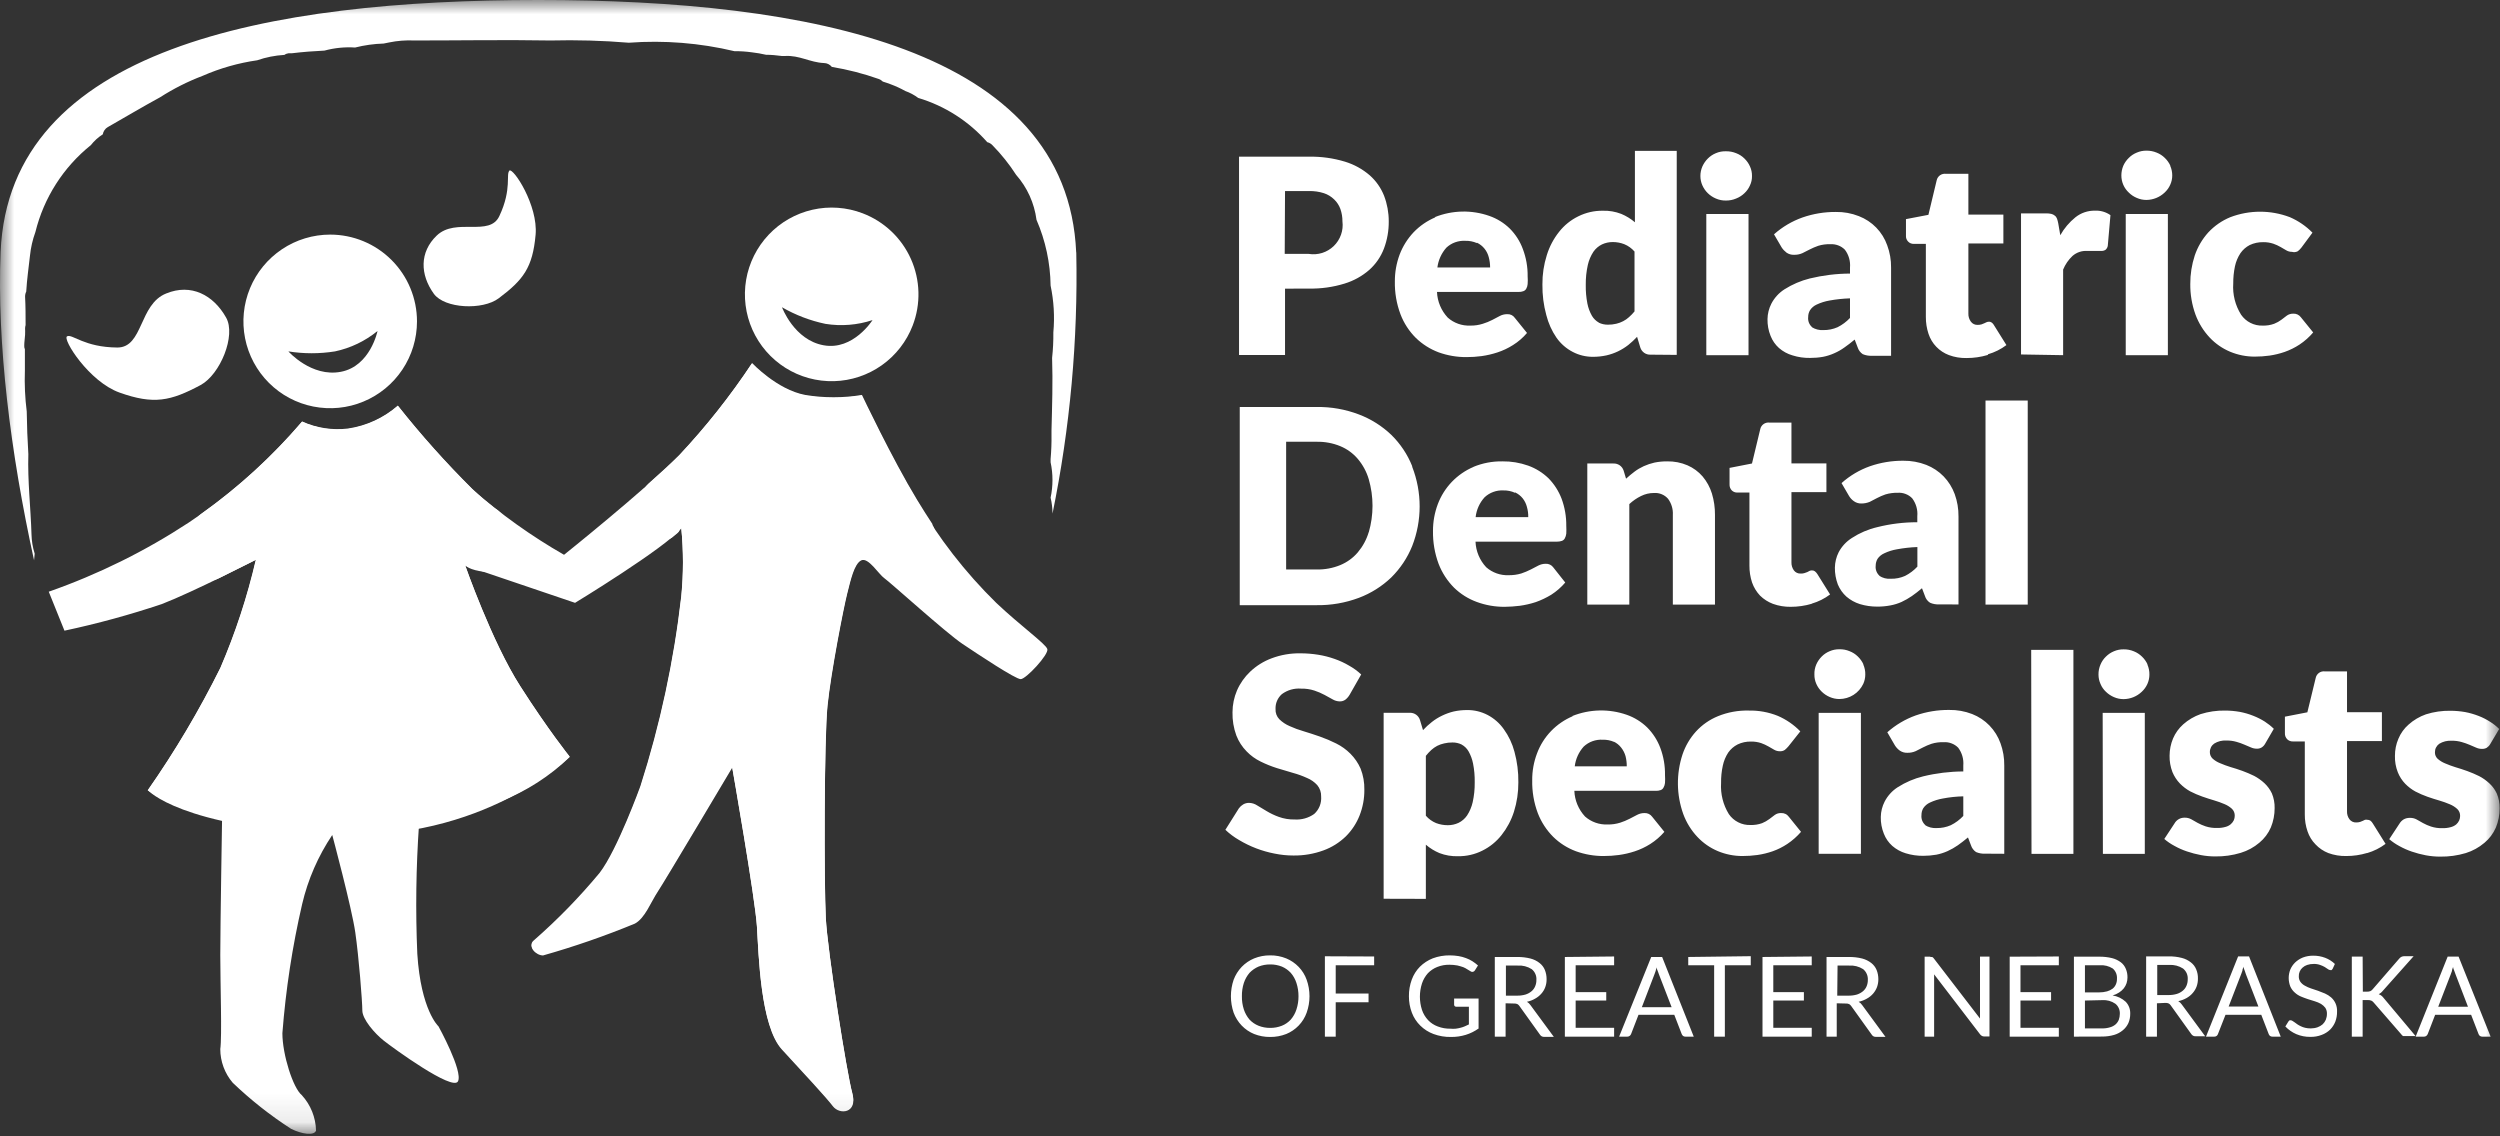 <svg width="88" height="40" viewBox="0 0 88 40" fill="none" xmlns="http://www.w3.org/2000/svg">
<rect x="0" y="0" width="88" height="40" fill="#333333" stroke="none"/>
<mask id="mask0_228_735" style="mask-type:luminance" maskUnits="userSpaceOnUse" x="0" y="0" width="88" height="40">
<path d="M88 0H0V39.905H88V0Z" fill="white"/>
</mask>
<g mask="url(#mask0_228_735)">
<path d="M37.882 8.887C37.576 1.705 28.459 0 18.953 0C9.448 0 0.327 1.68 0.022 8.865C-0.111 12.064 0.363 15.913 1.199 19.723L1.221 19.489C1.152 19.271 1.114 19.043 1.109 18.814C1.081 17.881 0.969 16.926 0.998 15.985C0.966 15.486 0.948 14.983 0.941 14.484C0.881 14.008 0.859 13.528 0.876 13.048C0.876 13.048 0.876 13.026 0.876 13.012C0.876 12.933 0.876 12.85 0.876 12.771V12.746C0.876 12.595 0.876 12.448 0.876 12.297C0.856 12.25 0.848 12.198 0.854 12.147C0.854 12.039 0.876 11.917 0.883 11.788C0.89 11.658 0.883 11.637 0.883 11.565C0.883 11.524 0.889 11.482 0.901 11.443C0.901 11.109 0.901 10.775 0.883 10.445C0.882 10.383 0.895 10.321 0.923 10.265C0.948 9.834 1.012 9.389 1.055 9.001C1.084 8.717 1.148 8.437 1.246 8.168C1.543 6.962 2.229 5.887 3.198 5.109C3.315 4.959 3.458 4.83 3.618 4.729C3.627 4.676 3.647 4.625 3.678 4.581C3.708 4.537 3.748 4.5 3.794 4.474C4.423 4.115 5.026 3.756 5.639 3.422C6.109 3.121 6.608 2.869 7.129 2.671C7.743 2.402 8.39 2.217 9.053 2.122C9.362 2.015 9.685 1.951 10.012 1.932C10.056 1.9 10.108 1.88 10.162 1.874H10.263H10.281C10.661 1.828 11.042 1.799 11.422 1.781C11.773 1.686 12.137 1.649 12.499 1.673C12.828 1.59 13.165 1.543 13.504 1.533L13.698 1.494C13.99 1.434 14.288 1.411 14.585 1.425C16.182 1.425 17.779 1.397 19.377 1.425C20.297 1.402 21.217 1.428 22.134 1.504C23.381 1.411 24.636 1.512 25.853 1.802C26.058 1.8 26.263 1.813 26.467 1.842C26.634 1.861 26.801 1.89 26.965 1.928C27.152 1.928 27.325 1.946 27.522 1.971H27.626C28.143 1.939 28.509 2.197 29.001 2.219C29.055 2.219 29.108 2.232 29.156 2.255C29.205 2.279 29.247 2.313 29.281 2.355C29.841 2.448 30.393 2.59 30.928 2.779C30.984 2.798 31.034 2.83 31.076 2.872C31.169 2.901 31.266 2.933 31.359 2.969C31.534 3.034 31.703 3.112 31.865 3.203C32.029 3.261 32.182 3.343 32.321 3.447C33.261 3.728 34.104 4.268 34.752 5.005C34.825 5.022 34.892 5.063 34.942 5.12C35.251 5.436 35.528 5.782 35.767 6.154C36.159 6.599 36.408 7.15 36.485 7.738C36.802 8.469 36.971 9.256 36.981 10.053C37.095 10.594 37.128 11.148 37.078 11.698C37.081 11.999 37.067 12.3 37.034 12.599C37.063 13.447 37.034 14.294 37.013 15.141C37.013 15.195 37.013 15.249 37.013 15.299C37.017 15.587 37.006 15.874 36.981 16.161C36.981 16.2 36.981 16.236 36.981 16.272C37.069 16.683 37.069 17.108 36.981 17.518C37.025 17.702 37.047 17.89 37.049 18.078C37.667 15.054 37.948 11.97 37.885 8.883" fill="white"/>
<path d="M10.636 14.839C9.472 16.2 8.13 17.395 6.644 18.394C5.107 19.403 3.452 20.22 1.716 20.828L2.269 22.2C3.428 21.953 4.573 21.64 5.697 21.263C6.82 20.828 9.003 19.705 9.003 19.705C8.701 21.008 8.283 22.282 7.754 23.511C7.01 25.008 6.156 26.449 5.198 27.819C5.584 28.084 6.004 28.294 6.447 28.444C6.898 28.572 7.356 28.677 7.818 28.756C7.818 28.756 7.754 32.623 7.754 33.621C7.754 34.62 7.818 36.494 7.754 36.928C7.755 37.363 7.91 37.782 8.192 38.113C8.824 38.718 9.513 39.262 10.248 39.736C10.625 39.923 11.06 39.984 11.124 39.797C11.114 39.335 10.937 38.893 10.625 38.551C10.313 38.3 9.94 37.115 9.94 36.368C10.058 34.838 10.29 33.318 10.636 31.823C10.84 30.955 11.199 30.132 11.695 29.392C11.695 29.392 12.381 31.948 12.506 32.821C12.632 33.693 12.754 35.255 12.754 35.568C12.754 35.88 13.192 36.379 13.504 36.627C13.816 36.875 15.938 38.422 16.121 38.063C16.304 37.704 15.435 36.128 15.435 36.128C15.435 36.128 14.815 35.568 14.689 33.571C14.624 32.054 14.644 30.534 14.75 29.018C15.722 28.804 16.681 28.533 17.621 28.207C18.528 27.852 19.355 27.321 20.055 26.645C20.055 26.645 19.305 25.712 18.311 24.153C17.316 22.595 16.376 19.909 16.376 19.909L20.242 21.22C20.242 21.22 23.422 19.285 23.982 18.599C24.062 19.408 24.062 20.224 23.982 21.033C23.723 23.3 23.242 25.535 22.547 27.708C22.547 27.708 21.735 29.952 21.111 30.763C20.405 31.613 19.633 32.406 18.803 33.133C18.555 33.32 18.867 33.632 19.115 33.632C20.212 33.321 21.291 32.947 22.346 32.512C22.704 32.322 22.905 31.762 23.153 31.388C23.401 31.015 25.774 27.022 25.774 27.022C25.774 27.022 26.585 31.636 26.646 32.634C26.707 33.632 26.771 36.128 27.522 36.943C28.272 37.758 29.08 38.627 29.317 38.939C29.553 39.251 30.192 39.191 30.002 38.505C29.812 37.819 29.13 33.514 29.069 32.325C29.008 31.137 29.008 26.028 29.13 24.843C29.252 23.658 29.694 21.41 29.819 20.911C29.945 20.412 30.067 19.852 30.314 19.726C30.562 19.601 30.939 20.225 31.126 20.351C31.312 20.477 33.308 22.283 33.872 22.66C34.435 23.037 35.742 23.906 35.929 23.906C36.115 23.906 36.927 23.033 36.866 22.846C36.805 22.66 35.929 22.035 35.071 21.224C33.975 20.15 33.031 18.933 32.264 17.604C31.391 16.168 30.329 13.924 30.329 13.924C29.668 14.033 28.994 14.033 28.333 13.924C27.339 13.737 26.463 12.804 26.463 12.804C25.702 13.95 24.847 15.031 23.907 16.035C22.658 17.285 19.854 19.529 19.854 19.529C18.702 18.87 17.62 18.096 16.624 17.22C15.694 16.296 14.82 15.318 14.007 14.29C13.513 14.721 12.907 15.002 12.259 15.098C11.707 15.166 11.146 15.08 10.64 14.85" fill="white"/>
<path d="M17.46 17.924C17.165 17.703 16.884 17.463 16.62 17.206C15.69 16.282 14.816 15.304 14.003 14.276C13.51 14.707 12.903 14.987 12.255 15.084C11.703 15.151 11.143 15.066 10.636 14.836C9.59 16.06 8.398 17.152 7.086 18.085C6.486 18.513 6.673 20.857 7.689 20.362C8.407 20.003 9.014 19.701 9.014 19.701C8.711 21.005 8.293 22.278 7.764 23.507C7.021 25.005 6.166 26.445 5.208 27.816C5.208 27.816 6.336 29.108 11.695 29.378C17.054 29.647 20.052 26.631 20.052 26.631C20.052 26.631 19.301 25.697 18.304 24.139C17.306 22.581 16.372 19.895 16.372 19.895C16.372 19.895 16.498 20.071 17.09 20.132C17.683 20.193 18.325 18.541 17.478 17.927" fill="white"/>
<path d="M32.838 18.473C32.648 18.186 32.461 17.888 32.275 17.583C31.402 16.146 30.34 13.902 30.34 13.902C29.679 14.011 29.005 14.011 28.344 13.902C27.35 13.716 26.474 12.779 26.474 12.779C25.714 13.925 24.859 15.006 23.918 16.01C23.62 16.308 23.236 16.66 22.823 17.026C22.241 17.536 23.064 19.356 23.66 18.918C24.018 18.642 23.843 18.739 23.979 18.559C24.059 19.369 24.059 20.184 23.979 20.994C23.719 23.26 23.238 25.496 22.543 27.668C22.543 27.668 21.732 29.912 21.107 30.724C20.402 31.574 19.63 32.366 18.799 33.094C18.552 33.281 18.864 33.593 19.111 33.593C20.209 33.282 21.288 32.907 22.342 32.469C22.701 32.282 22.902 31.722 23.15 31.349C23.397 30.975 25.77 26.983 25.77 26.983C25.77 26.983 26.581 31.596 26.643 32.595C26.704 33.593 26.768 36.088 27.518 36.903C28.269 37.718 29.076 38.587 29.313 38.9C29.55 39.212 30.189 39.151 29.999 38.465C29.808 37.779 29.126 33.474 29.066 32.286C29.005 31.097 29.005 25.988 29.126 24.803C29.249 23.618 29.69 21.371 29.816 20.872C29.941 20.372 30.063 19.812 30.311 19.687C30.559 19.561 31.029 20.24 31.122 20.311C31.578 20.696 33.43 19.385 32.809 18.455" fill="white"/>
<path d="M17.938 6.003C17.794 6.115 18.031 6.642 17.579 7.601C17.238 8.351 16.049 7.648 15.375 8.29C14.761 8.876 14.786 9.669 15.271 10.341C15.651 10.865 16.994 10.926 17.557 10.498C18.422 9.849 18.749 9.421 18.853 8.265C18.946 7.235 18.067 5.888 17.923 6.003" fill="white"/>
<path d="M2.362 11.838C2.542 11.745 2.962 12.226 4.132 12.233C5.044 12.233 4.889 10.71 5.851 10.33C6.724 9.971 7.51 10.38 7.958 11.177C8.317 11.806 7.75 13.184 7.061 13.554C6.002 14.121 5.41 14.247 4.211 13.82C3.134 13.439 2.183 11.928 2.362 11.838Z" fill="white"/>
<path d="M12 13.087C10.963 13.288 10.151 12.369 10.151 12.369C10.695 12.456 11.248 12.456 11.792 12.369C12.341 12.253 12.854 12.006 13.289 11.651C13.289 11.651 13.037 12.89 12 13.087ZM11.623 8.258C11.019 8.258 10.428 8.437 9.926 8.773C9.424 9.109 9.032 9.586 8.801 10.144C8.57 10.703 8.509 11.317 8.627 11.91C8.745 12.502 9.036 13.047 9.463 13.474C9.89 13.902 10.435 14.193 11.027 14.31C11.62 14.428 12.234 14.368 12.792 14.136C13.35 13.905 13.827 13.514 14.163 13.011C14.499 12.509 14.678 11.918 14.678 11.314C14.678 10.503 14.356 9.726 13.783 9.153C13.21 8.58 12.433 8.258 11.623 8.258Z" fill="white"/>
<path d="M28.994 12.154C27.953 11.971 27.526 10.815 27.526 10.815C28.001 11.09 28.517 11.287 29.055 11.4C29.61 11.489 30.179 11.444 30.713 11.267C30.713 11.267 30.035 12.344 28.994 12.154ZM30.365 7.508C29.801 7.292 29.185 7.249 28.596 7.383C28.008 7.518 27.472 7.823 27.057 8.262C26.642 8.701 26.366 9.253 26.264 9.848C26.163 10.444 26.24 11.056 26.486 11.608C26.732 12.159 27.136 12.626 27.647 12.948C28.158 13.27 28.753 13.433 29.357 13.417C29.961 13.401 30.546 13.206 31.039 12.857C31.532 12.508 31.911 12.021 32.127 11.457C32.271 11.082 32.34 10.682 32.329 10.281C32.318 9.879 32.229 9.484 32.065 9.117C31.901 8.75 31.667 8.419 31.375 8.143C31.084 7.867 30.74 7.651 30.365 7.508Z" fill="white"/>
<path d="M87.971 25.661C87.875 25.564 87.768 25.479 87.652 25.407C87.525 25.325 87.39 25.256 87.25 25.202C87.096 25.142 86.938 25.096 86.776 25.065C86.605 25.035 86.432 25.02 86.259 25.019C85.966 25.014 85.673 25.056 85.394 25.144C85.169 25.223 84.961 25.345 84.784 25.503C84.626 25.64 84.504 25.811 84.424 26.003C84.342 26.193 84.301 26.398 84.302 26.606C84.296 26.803 84.331 27 84.403 27.184C84.463 27.335 84.552 27.473 84.665 27.59C84.771 27.698 84.891 27.79 85.024 27.862C85.161 27.933 85.302 27.994 85.448 28.046C85.591 28.096 85.735 28.142 85.875 28.182C85.997 28.218 86.117 28.261 86.234 28.311C86.33 28.35 86.419 28.406 86.496 28.477C86.529 28.508 86.555 28.546 86.572 28.588C86.589 28.63 86.597 28.675 86.596 28.721C86.596 28.775 86.585 28.829 86.564 28.878C86.539 28.932 86.504 28.98 86.46 29.019C86.403 29.065 86.337 29.098 86.266 29.116C86.171 29.142 86.073 29.154 85.975 29.151C85.838 29.156 85.7 29.136 85.57 29.094C85.473 29.062 85.379 29.021 85.29 28.972L85.067 28.846C84.996 28.807 84.915 28.787 84.834 28.789C84.755 28.786 84.677 28.804 84.608 28.843C84.547 28.881 84.497 28.932 84.46 28.994L84.101 29.539C84.212 29.633 84.332 29.715 84.46 29.783C84.6 29.861 84.747 29.926 84.898 29.977C85.059 30.032 85.223 30.075 85.39 30.107C85.558 30.138 85.729 30.154 85.9 30.153C86.204 30.157 86.506 30.115 86.797 30.028C87.037 29.953 87.259 29.831 87.451 29.668C87.625 29.524 87.763 29.341 87.853 29.134C87.943 28.918 87.988 28.685 87.986 28.451C87.99 28.274 87.957 28.098 87.888 27.934C87.826 27.799 87.737 27.677 87.626 27.575C87.519 27.474 87.398 27.388 87.267 27.32C87.131 27.253 86.99 27.193 86.847 27.141C86.704 27.09 86.564 27.044 86.427 27.004C86.306 26.966 86.186 26.922 86.068 26.871C85.973 26.833 85.884 26.778 85.806 26.71C85.775 26.681 85.75 26.645 85.733 26.605C85.716 26.566 85.708 26.523 85.71 26.48C85.709 26.422 85.722 26.364 85.748 26.313C85.775 26.261 85.813 26.216 85.86 26.182C85.991 26.102 86.142 26.065 86.295 26.074C86.416 26.071 86.537 26.087 86.654 26.121C86.748 26.147 86.84 26.18 86.93 26.218L87.156 26.315C87.223 26.346 87.295 26.362 87.368 26.361C87.426 26.363 87.482 26.349 87.533 26.322C87.583 26.289 87.625 26.245 87.655 26.193L87.971 25.661ZM83.326 30.028C83.559 29.959 83.778 29.85 83.972 29.704L83.523 28.986C83.502 28.949 83.474 28.916 83.441 28.889C83.409 28.867 83.372 28.856 83.333 28.857C83.305 28.85 83.275 28.85 83.247 28.857L83.172 28.893C83.141 28.909 83.108 28.922 83.075 28.932C83.03 28.945 82.984 28.951 82.938 28.95C82.892 28.953 82.846 28.944 82.804 28.923C82.762 28.903 82.725 28.873 82.698 28.835C82.639 28.753 82.61 28.653 82.615 28.552V26.085H83.843V25.069H82.615V23.633H81.836C81.763 23.623 81.689 23.642 81.63 23.684C81.57 23.727 81.528 23.791 81.513 23.863L81.219 25.073L80.429 25.227V25.809C80.427 25.848 80.433 25.888 80.447 25.925C80.462 25.962 80.484 25.996 80.512 26.024C80.565 26.074 80.636 26.102 80.709 26.099H81.129V28.667C81.127 28.871 81.159 29.073 81.226 29.266C81.284 29.438 81.379 29.594 81.506 29.722C81.632 29.857 81.787 29.961 81.958 30.028C82.159 30.101 82.373 30.137 82.587 30.132C82.837 30.133 83.086 30.096 83.326 30.024V30.028ZM80.038 25.654C79.941 25.558 79.834 25.473 79.719 25.399C79.59 25.318 79.454 25.249 79.313 25.195C79.161 25.134 79.003 25.089 78.843 25.058C78.671 25.028 78.497 25.012 78.322 25.012C78.03 25.007 77.739 25.049 77.46 25.137C77.236 25.216 77.028 25.338 76.85 25.496C76.695 25.634 76.572 25.804 76.491 25.995C76.411 26.186 76.37 26.391 76.369 26.599C76.365 26.796 76.399 26.992 76.47 27.177C76.532 27.327 76.622 27.465 76.735 27.582C76.841 27.69 76.962 27.782 77.094 27.855C77.231 27.926 77.373 27.987 77.518 28.038C77.662 28.089 77.805 28.135 77.942 28.175C78.064 28.211 78.183 28.254 78.301 28.304C78.397 28.343 78.486 28.399 78.563 28.469C78.596 28.5 78.622 28.538 78.639 28.581C78.656 28.623 78.664 28.668 78.663 28.713C78.663 28.768 78.652 28.821 78.631 28.871C78.605 28.925 78.568 28.973 78.523 29.012C78.468 29.058 78.403 29.092 78.333 29.108C78.238 29.135 78.14 29.147 78.042 29.144C77.904 29.149 77.767 29.129 77.636 29.087C77.54 29.055 77.446 29.014 77.356 28.965L77.134 28.839C77.063 28.8 76.982 28.78 76.901 28.782C76.828 28.78 76.756 28.798 76.692 28.834C76.629 28.87 76.577 28.923 76.542 28.986L76.183 29.532C76.293 29.626 76.413 29.708 76.542 29.776C76.681 29.854 76.828 29.919 76.98 29.97C77.14 30.024 77.305 30.068 77.471 30.099C77.638 30.131 77.808 30.147 77.978 30.146C78.281 30.151 78.584 30.108 78.875 30.02C79.116 29.947 79.34 29.825 79.532 29.661C79.706 29.517 79.844 29.334 79.934 29.126C80.023 28.91 80.068 28.678 80.067 28.444C80.071 28.267 80.038 28.091 79.97 27.927C79.906 27.792 79.817 27.67 79.708 27.568C79.6 27.468 79.479 27.382 79.349 27.313C79.212 27.246 79.072 27.186 78.929 27.134C78.785 27.083 78.645 27.037 78.505 26.997C78.383 26.959 78.264 26.915 78.146 26.864C78.05 26.827 77.961 26.772 77.884 26.703C77.853 26.674 77.828 26.638 77.811 26.598C77.794 26.559 77.786 26.516 77.787 26.473C77.786 26.415 77.8 26.357 77.826 26.305C77.852 26.253 77.891 26.209 77.938 26.175C78.067 26.094 78.218 26.057 78.369 26.067C78.49 26.064 78.611 26.08 78.728 26.114C78.821 26.14 78.912 26.172 79.001 26.211L79.23 26.308C79.295 26.338 79.367 26.354 79.439 26.354C79.496 26.356 79.553 26.343 79.603 26.315C79.656 26.283 79.699 26.239 79.729 26.186L80.038 25.654ZM75.594 23.389C75.547 23.285 75.48 23.191 75.397 23.112C75.314 23.031 75.217 22.967 75.109 22.925C74.996 22.878 74.874 22.855 74.75 22.857C74.633 22.855 74.517 22.879 74.409 22.925C74.305 22.968 74.209 23.032 74.129 23.112C74.047 23.19 73.983 23.284 73.939 23.389C73.889 23.502 73.864 23.624 73.867 23.748C73.867 23.862 73.892 23.974 73.939 24.078C73.982 24.182 74.047 24.275 74.129 24.351C74.21 24.43 74.305 24.493 74.409 24.538C74.517 24.585 74.633 24.61 74.75 24.609C74.989 24.607 75.217 24.515 75.389 24.351C75.473 24.274 75.54 24.182 75.587 24.078C75.634 23.974 75.659 23.862 75.659 23.748C75.662 23.624 75.637 23.502 75.587 23.389H75.594ZM74.022 30.056H75.497V25.094H74.014L74.022 30.056ZM71.509 30.056H72.984V22.875H71.498L71.509 30.056ZM67.776 29.047C67.725 29.003 67.686 28.948 67.661 28.885C67.637 28.823 67.628 28.755 67.636 28.688C67.635 28.604 67.657 28.52 67.7 28.448C67.758 28.361 67.839 28.293 67.934 28.25C68.079 28.182 68.232 28.134 68.389 28.107C68.626 28.062 68.867 28.037 69.108 28.031V28.721C68.982 28.855 68.834 28.965 68.669 29.047C68.511 29.116 68.34 29.151 68.167 29.148C68.024 29.157 67.882 29.121 67.761 29.044L67.776 29.047ZM70.55 30.053V26.947C70.554 26.68 70.509 26.415 70.418 26.164C70.335 25.931 70.203 25.718 70.031 25.54C69.859 25.362 69.65 25.224 69.42 25.134C69.161 25.034 68.886 24.985 68.609 24.99C68.208 24.987 67.81 25.052 67.431 25.184C67.064 25.316 66.725 25.517 66.433 25.776L66.702 26.24C66.747 26.311 66.806 26.374 66.875 26.423C66.951 26.474 67.041 26.501 67.133 26.498C67.236 26.501 67.337 26.482 67.431 26.441L67.686 26.311C67.783 26.261 67.884 26.217 67.987 26.182C68.127 26.139 68.272 26.12 68.418 26.125C68.512 26.119 68.606 26.133 68.694 26.167C68.782 26.2 68.862 26.252 68.928 26.319C69.063 26.499 69.127 26.722 69.108 26.947V27.155C68.631 27.157 68.156 27.215 67.693 27.328C67.378 27.405 67.077 27.534 66.803 27.708C66.607 27.833 66.447 28.008 66.34 28.214C66.254 28.382 66.207 28.568 66.204 28.756C66.199 28.958 66.236 29.158 66.311 29.345C66.375 29.511 66.477 29.658 66.609 29.776C66.746 29.895 66.906 29.983 67.079 30.035C67.279 30.097 67.488 30.127 67.697 30.125C67.852 30.125 68.007 30.112 68.16 30.085C68.296 30.058 68.428 30.016 68.555 29.959C68.68 29.902 68.801 29.834 68.914 29.755C69.028 29.676 69.147 29.582 69.273 29.478L69.377 29.751C69.408 29.849 69.471 29.934 69.556 29.992C69.657 30.035 69.766 30.055 69.876 30.049L70.55 30.053ZM65.593 23.385C65.545 23.282 65.478 23.188 65.396 23.109C65.313 23.027 65.214 22.963 65.105 22.922C64.992 22.874 64.869 22.851 64.746 22.854C64.629 22.852 64.513 22.876 64.405 22.922C64.3 22.965 64.205 23.028 64.125 23.109C64.045 23.189 63.981 23.282 63.935 23.385C63.886 23.498 63.862 23.621 63.867 23.744C63.865 23.858 63.889 23.971 63.935 24.074C63.98 24.177 64.045 24.269 64.125 24.347C64.206 24.426 64.301 24.49 64.405 24.534C64.513 24.581 64.629 24.606 64.746 24.606C64.922 24.605 65.094 24.555 65.243 24.461C65.391 24.367 65.51 24.233 65.586 24.074C65.633 23.971 65.658 23.858 65.658 23.744C65.661 23.621 65.636 23.498 65.586 23.385H65.593ZM64.017 30.053H65.504V25.094H64.017V30.053ZM63.371 25.744C63.145 25.512 62.876 25.326 62.578 25.198C62.252 25.067 61.903 25.004 61.551 25.012C61.183 25.003 60.816 25.07 60.474 25.209C60.179 25.329 59.914 25.513 59.699 25.748C59.487 25.982 59.326 26.256 59.225 26.555C59 27.238 59.009 27.976 59.25 28.652C59.36 28.953 59.53 29.228 59.749 29.46C59.951 29.675 60.196 29.845 60.467 29.959C60.742 30.074 61.038 30.133 61.336 30.132C61.511 30.132 61.686 30.12 61.86 30.096C62.042 30.07 62.221 30.026 62.395 29.966C62.577 29.902 62.751 29.815 62.912 29.708C63.092 29.588 63.255 29.444 63.396 29.281L62.966 28.749C62.935 28.707 62.895 28.672 62.848 28.65C62.801 28.627 62.748 28.617 62.696 28.62C62.617 28.616 62.539 28.639 62.474 28.685L62.28 28.832C62.202 28.89 62.116 28.939 62.025 28.976C61.894 29.023 61.755 29.045 61.616 29.04C61.467 29.045 61.319 29.013 61.186 28.945C61.053 28.878 60.939 28.779 60.855 28.656C60.653 28.328 60.558 27.945 60.582 27.561C60.579 27.356 60.599 27.151 60.643 26.951C60.677 26.787 60.742 26.631 60.833 26.491C60.918 26.37 61.032 26.271 61.164 26.204C61.31 26.134 61.471 26.1 61.634 26.103C61.756 26.101 61.877 26.119 61.993 26.157C62.082 26.189 62.169 26.229 62.251 26.276L62.449 26.39C62.51 26.426 62.579 26.445 62.65 26.444C62.712 26.448 62.774 26.432 62.826 26.397C62.872 26.358 62.916 26.315 62.955 26.268L63.371 25.744ZM56.799 26.103C56.905 26.152 56.997 26.226 57.068 26.319C57.137 26.407 57.188 26.508 57.219 26.616C57.249 26.734 57.263 26.855 57.262 26.976H55.431C55.462 26.716 55.572 26.473 55.747 26.279C55.836 26.196 55.941 26.131 56.056 26.09C56.171 26.049 56.293 26.031 56.414 26.038C56.554 26.034 56.693 26.061 56.82 26.117L56.799 26.103ZM55.363 25.209C55.075 25.33 54.814 25.509 54.597 25.734C54.38 25.959 54.212 26.227 54.103 26.52C53.989 26.821 53.931 27.141 53.934 27.464C53.926 27.86 53.992 28.253 54.131 28.624C54.252 28.936 54.436 29.22 54.673 29.457C54.9 29.68 55.172 29.852 55.47 29.963C55.785 30.076 56.116 30.134 56.45 30.132C56.629 30.132 56.808 30.12 56.985 30.096C57.175 30.07 57.363 30.026 57.545 29.966C57.737 29.903 57.92 29.816 58.091 29.708C58.276 29.59 58.443 29.446 58.586 29.281L58.156 28.749C58.125 28.707 58.085 28.672 58.038 28.65C57.99 28.627 57.938 28.617 57.886 28.62C57.798 28.619 57.71 28.64 57.631 28.681L57.362 28.821C57.256 28.876 57.145 28.921 57.032 28.958C56.888 29.003 56.738 29.025 56.587 29.022C56.296 29.034 56.012 28.934 55.794 28.742C55.564 28.495 55.43 28.174 55.417 27.837H58.288C58.344 27.839 58.4 27.831 58.453 27.812C58.497 27.797 58.533 27.766 58.554 27.726C58.584 27.676 58.602 27.619 58.608 27.561C58.614 27.47 58.614 27.379 58.608 27.288C58.614 26.96 58.558 26.633 58.443 26.326C58.342 26.057 58.185 25.812 57.983 25.608C57.779 25.409 57.534 25.257 57.265 25.162C56.64 24.943 55.956 24.958 55.341 25.206L55.363 25.209ZM51.447 26.207C51.549 26.262 51.633 26.344 51.691 26.444C51.768 26.579 51.822 26.726 51.852 26.879C51.895 27.096 51.914 27.318 51.91 27.539C51.913 27.775 51.889 28.01 51.838 28.239C51.8 28.406 51.733 28.564 51.64 28.706C51.564 28.817 51.46 28.906 51.339 28.965C51.221 29.02 51.092 29.048 50.962 29.047C50.821 29.048 50.681 29.022 50.549 28.972C50.411 28.915 50.288 28.826 50.19 28.713V26.606C50.248 26.533 50.312 26.464 50.38 26.401C50.443 26.344 50.513 26.294 50.589 26.254C50.666 26.215 50.748 26.187 50.833 26.168C50.929 26.145 51.028 26.134 51.127 26.135C51.239 26.134 51.349 26.158 51.45 26.207H51.447ZM50.19 31.64V29.733C50.332 29.856 50.494 29.955 50.667 30.028C50.876 30.108 51.098 30.146 51.321 30.139C51.62 30.143 51.915 30.076 52.182 29.941C52.444 29.811 52.673 29.625 52.854 29.395C53.048 29.15 53.196 28.872 53.291 28.573C53.396 28.239 53.448 27.89 53.446 27.539C53.451 27.176 53.405 26.813 53.309 26.462C53.234 26.176 53.106 25.905 52.932 25.665C52.785 25.456 52.589 25.285 52.362 25.166C52.14 25.051 51.894 24.991 51.644 24.994C51.485 24.993 51.326 25.01 51.17 25.044C51.029 25.078 50.892 25.128 50.761 25.191C50.633 25.252 50.513 25.326 50.402 25.414C50.29 25.501 50.186 25.597 50.09 25.701L49.982 25.342C49.958 25.266 49.91 25.201 49.845 25.155C49.78 25.11 49.702 25.087 49.623 25.09H48.704V31.636L50.19 31.64ZM47.914 23.741C47.786 23.621 47.644 23.517 47.491 23.432C47.329 23.336 47.158 23.257 46.981 23.195C46.793 23.128 46.6 23.079 46.403 23.047C46.196 23.014 45.988 22.997 45.778 22.997C45.431 22.991 45.084 23.05 44.759 23.173C44.48 23.277 44.225 23.436 44.009 23.64C43.81 23.828 43.651 24.053 43.542 24.304C43.439 24.546 43.385 24.806 43.384 25.069C43.377 25.349 43.423 25.628 43.52 25.891C43.601 26.099 43.723 26.288 43.88 26.448C44.022 26.596 44.19 26.717 44.375 26.807C44.559 26.898 44.75 26.975 44.946 27.037C45.139 27.098 45.33 27.155 45.513 27.206C45.682 27.252 45.848 27.312 46.008 27.385C46.145 27.441 46.267 27.527 46.367 27.636C46.46 27.748 46.509 27.89 46.504 28.035C46.513 28.15 46.496 28.265 46.454 28.372C46.411 28.479 46.345 28.575 46.259 28.652C46.059 28.793 45.818 28.861 45.574 28.846C45.382 28.85 45.191 28.819 45.01 28.753C44.863 28.7 44.721 28.632 44.587 28.552C44.461 28.48 44.353 28.412 44.253 28.351C44.168 28.294 44.068 28.263 43.966 28.261C43.894 28.26 43.823 28.279 43.761 28.315C43.702 28.35 43.651 28.396 43.61 28.451L43.133 29.209C43.279 29.347 43.44 29.468 43.614 29.568C43.999 29.799 44.422 29.961 44.863 30.046C45.081 30.091 45.304 30.114 45.527 30.114C45.888 30.119 46.247 30.058 46.586 29.934C46.88 29.827 47.147 29.659 47.372 29.442C47.583 29.233 47.748 28.982 47.857 28.706C47.97 28.418 48.028 28.111 48.025 27.801C48.031 27.546 47.986 27.292 47.893 27.055C47.807 26.859 47.685 26.681 47.534 26.53C47.388 26.384 47.22 26.263 47.035 26.171C46.849 26.078 46.657 25.996 46.46 25.927C46.267 25.859 46.076 25.798 45.89 25.741C45.719 25.692 45.552 25.631 45.391 25.557C45.257 25.5 45.136 25.418 45.032 25.317C44.986 25.269 44.951 25.213 44.928 25.151C44.905 25.089 44.895 25.023 44.899 24.958C44.895 24.859 44.912 24.761 44.951 24.67C44.989 24.58 45.048 24.499 45.121 24.434C45.317 24.289 45.558 24.22 45.8 24.24C45.958 24.236 46.116 24.259 46.267 24.308C46.391 24.349 46.511 24.4 46.626 24.462L46.913 24.62C46.985 24.662 47.066 24.686 47.15 24.689C47.222 24.693 47.294 24.673 47.354 24.631C47.415 24.584 47.466 24.525 47.505 24.459L47.914 23.741Z" fill="white"/>
<path d="M69.89 21.281H71.376V14.1H69.89V21.281ZM66.164 20.272C66.113 20.228 66.074 20.172 66.05 20.11C66.025 20.047 66.016 19.98 66.024 19.913C66.024 19.828 66.046 19.745 66.089 19.672C66.146 19.587 66.228 19.52 66.322 19.478C66.465 19.409 66.618 19.361 66.774 19.335C67.011 19.291 67.251 19.265 67.492 19.256V19.945C67.368 20.079 67.221 20.189 67.058 20.272C66.9 20.342 66.728 20.377 66.555 20.372C66.412 20.384 66.27 20.347 66.15 20.268L66.164 20.272ZM68.939 21.277V18.179C68.942 17.911 68.897 17.644 68.806 17.392C68.721 17.161 68.589 16.949 68.418 16.771C68.246 16.594 68.038 16.456 67.808 16.365C67.55 16.265 67.274 16.215 66.997 16.218C66.596 16.215 66.198 16.281 65.82 16.412C65.452 16.543 65.113 16.744 64.822 17.005L65.087 17.46C65.131 17.533 65.19 17.596 65.26 17.644C65.335 17.697 65.425 17.725 65.518 17.723C65.62 17.724 65.721 17.704 65.816 17.665L66.071 17.532C66.167 17.482 66.266 17.439 66.369 17.403C66.508 17.362 66.654 17.343 66.799 17.346C66.893 17.339 66.988 17.353 67.076 17.387C67.164 17.42 67.243 17.472 67.309 17.54C67.445 17.721 67.51 17.946 67.489 18.171V18.383C67.013 18.382 66.539 18.44 66.078 18.556C65.761 18.63 65.46 18.759 65.188 18.936C64.991 19.06 64.83 19.233 64.721 19.439C64.636 19.607 64.591 19.793 64.588 19.981C64.585 20.183 64.621 20.384 64.692 20.574C64.76 20.737 64.863 20.883 64.994 21.001C65.131 21.119 65.291 21.208 65.464 21.263C65.664 21.324 65.872 21.354 66.082 21.353C66.237 21.354 66.392 21.339 66.545 21.31C66.68 21.285 66.811 21.244 66.936 21.188C67.061 21.13 67.181 21.061 67.295 20.983C67.41 20.904 67.528 20.811 67.654 20.706L67.758 20.979C67.787 21.077 67.851 21.161 67.937 21.216C68.038 21.261 68.147 21.28 68.257 21.274L68.939 21.277ZM63.773 21.248C64.006 21.18 64.225 21.071 64.419 20.925L63.971 20.207C63.948 20.17 63.919 20.138 63.885 20.11C63.854 20.087 63.816 20.076 63.777 20.078C63.748 20.078 63.72 20.084 63.694 20.096L63.619 20.136C63.588 20.15 63.555 20.162 63.522 20.171C63.478 20.186 63.432 20.192 63.386 20.189C63.34 20.192 63.293 20.184 63.251 20.164C63.209 20.145 63.173 20.115 63.145 20.078C63.085 19.994 63.055 19.893 63.059 19.791V17.324H64.29V16.312H63.059V14.875H62.287C62.214 14.866 62.139 14.884 62.079 14.926C62.018 14.969 61.976 15.033 61.961 15.105L61.67 16.315L60.88 16.47V17.048C60.878 17.088 60.883 17.128 60.898 17.166C60.912 17.204 60.934 17.238 60.963 17.267C61.015 17.315 61.085 17.341 61.157 17.338H61.58V19.906C61.578 20.109 61.609 20.312 61.673 20.505C61.733 20.676 61.829 20.833 61.953 20.965C62.083 21.093 62.238 21.192 62.409 21.256C62.609 21.328 62.821 21.363 63.034 21.36C63.285 21.36 63.536 21.324 63.777 21.252L63.773 21.248ZM57.352 21.281V17.744C57.474 17.63 57.613 17.534 57.764 17.46C57.907 17.389 58.064 17.352 58.224 17.353C58.316 17.347 58.408 17.362 58.494 17.398C58.579 17.433 58.655 17.488 58.716 17.558C58.836 17.721 58.896 17.922 58.884 18.125V21.281H60.367V18.125C60.369 17.869 60.333 17.615 60.259 17.371C60.191 17.151 60.08 16.948 59.932 16.771C59.787 16.603 59.605 16.469 59.401 16.38C59.175 16.283 58.93 16.235 58.683 16.24C58.534 16.239 58.385 16.253 58.238 16.283C58.109 16.312 57.983 16.354 57.861 16.409C57.746 16.461 57.636 16.526 57.535 16.602C57.43 16.678 57.334 16.764 57.237 16.85L57.151 16.563C57.126 16.488 57.078 16.423 57.013 16.378C56.948 16.334 56.87 16.311 56.792 16.315H55.873V21.281H57.352ZM53.328 17.331C53.434 17.379 53.527 17.452 53.6 17.543C53.67 17.632 53.72 17.735 53.748 17.845C53.781 17.962 53.797 18.082 53.794 18.204H51.942C51.971 17.943 52.081 17.698 52.258 17.504C52.347 17.421 52.451 17.357 52.565 17.316C52.679 17.274 52.801 17.256 52.922 17.263C53.062 17.259 53.2 17.288 53.328 17.346V17.331ZM51.87 16.434C51.582 16.556 51.322 16.736 51.105 16.961C50.889 17.187 50.72 17.455 50.61 17.748C50.497 18.05 50.44 18.37 50.441 18.692C50.435 19.087 50.502 19.479 50.639 19.848C50.76 20.162 50.945 20.446 51.181 20.685C51.409 20.907 51.682 21.079 51.981 21.188C52.295 21.304 52.627 21.362 52.961 21.36C53.139 21.358 53.316 21.346 53.493 21.324C53.684 21.298 53.873 21.255 54.056 21.195C54.247 21.128 54.429 21.041 54.602 20.936C54.787 20.817 54.954 20.672 55.097 20.505L54.677 19.974C54.647 19.931 54.606 19.897 54.559 19.875C54.512 19.852 54.46 19.842 54.408 19.845C54.319 19.845 54.232 19.866 54.153 19.906L53.884 20.046C53.776 20.101 53.665 20.147 53.55 20.186C53.406 20.229 53.256 20.249 53.105 20.247C52.816 20.259 52.533 20.159 52.315 19.967C52.085 19.722 51.951 19.401 51.938 19.066H54.81C54.866 19.066 54.922 19.058 54.975 19.04C55.019 19.026 55.056 18.995 55.079 18.954C55.108 18.902 55.126 18.845 55.133 18.785C55.138 18.695 55.138 18.603 55.133 18.513C55.137 18.186 55.081 17.861 54.968 17.554C54.865 17.286 54.709 17.041 54.508 16.836C54.303 16.638 54.059 16.486 53.791 16.39C53.5 16.287 53.194 16.236 52.886 16.24C52.535 16.234 52.187 16.3 51.863 16.434H51.87ZM48.18 18.728C48.102 18.992 47.97 19.236 47.792 19.446C47.626 19.641 47.415 19.793 47.178 19.891C46.916 19.999 46.633 20.051 46.349 20.046H45.272V15.55H46.349C46.633 15.545 46.916 15.597 47.178 15.705C47.415 15.803 47.626 15.956 47.792 16.15C47.97 16.36 48.102 16.604 48.18 16.868C48.357 17.479 48.357 18.128 48.18 18.739V18.728ZM49.709 16.409C49.543 15.994 49.292 15.619 48.973 15.306C48.645 14.993 48.257 14.749 47.832 14.588C47.359 14.408 46.856 14.319 46.349 14.326H43.639V21.302H46.349C46.855 21.309 47.358 21.221 47.832 21.044C48.257 20.884 48.645 20.64 48.973 20.326C49.291 20.011 49.542 19.635 49.709 19.22C50.059 18.323 50.059 17.327 49.709 16.43" fill="white"/>
<path d="M81.399 8.19C81.171 7.958 80.9 7.773 80.602 7.644C79.928 7.388 79.183 7.388 78.509 7.644C78.213 7.765 77.948 7.949 77.73 8.183C77.519 8.417 77.358 8.692 77.256 8.991C77.15 9.315 77.096 9.655 77.098 9.996C77.094 10.363 77.156 10.728 77.281 11.073C77.392 11.373 77.562 11.648 77.78 11.881C77.982 12.096 78.227 12.266 78.498 12.38C78.773 12.495 79.069 12.554 79.367 12.553C79.541 12.553 79.715 12.541 79.888 12.517C80.069 12.491 80.249 12.447 80.422 12.387C80.606 12.322 80.78 12.236 80.943 12.129C81.123 12.01 81.284 11.866 81.424 11.702L80.993 11.17C80.963 11.128 80.922 11.094 80.875 11.071C80.828 11.048 80.776 11.038 80.724 11.041C80.645 11.039 80.567 11.061 80.501 11.106L80.308 11.253C80.229 11.312 80.144 11.36 80.053 11.396C79.922 11.444 79.783 11.466 79.643 11.461C79.495 11.466 79.348 11.433 79.216 11.366C79.083 11.299 78.97 11.199 78.886 11.077C78.681 10.75 78.584 10.367 78.61 9.982C78.608 9.777 78.629 9.572 78.671 9.371C78.706 9.207 78.772 9.052 78.864 8.912C78.948 8.791 79.06 8.692 79.191 8.625C79.338 8.556 79.499 8.522 79.661 8.524C79.783 8.522 79.905 8.54 80.02 8.578C80.11 8.609 80.197 8.649 80.279 8.696L80.476 8.811C80.537 8.847 80.606 8.866 80.677 8.865C80.746 8.885 80.819 8.877 80.882 8.844C80.93 8.806 80.974 8.763 81.011 8.714L81.399 8.19ZM76.398 5.835C76.351 5.731 76.284 5.637 76.201 5.558C76.119 5.477 76.021 5.413 75.914 5.372C75.8 5.325 75.678 5.301 75.555 5.303C75.438 5.302 75.321 5.325 75.214 5.372C75.109 5.414 75.013 5.477 74.934 5.558C74.852 5.637 74.786 5.731 74.74 5.835C74.695 5.943 74.672 6.059 74.672 6.176C74.672 6.289 74.695 6.402 74.74 6.506C74.785 6.609 74.851 6.702 74.934 6.779C75.014 6.859 75.109 6.922 75.214 6.966C75.321 7.014 75.437 7.038 75.555 7.038C75.793 7.035 76.021 6.943 76.194 6.779C76.277 6.702 76.345 6.61 76.391 6.506C76.439 6.402 76.463 6.29 76.463 6.176C76.463 6.058 76.439 5.942 76.391 5.835H76.398ZM74.826 12.502H76.309V7.533H74.826V12.502ZM72.622 12.502V9.49C72.696 9.308 72.809 9.144 72.952 9.009C73.095 8.884 73.281 8.821 73.469 8.833H73.598H73.735H73.864H73.965C74.018 8.835 74.07 8.822 74.115 8.793C74.158 8.756 74.186 8.705 74.194 8.65L74.288 7.573C74.128 7.461 73.936 7.406 73.742 7.415C73.493 7.411 73.251 7.493 73.056 7.648C72.84 7.823 72.658 8.037 72.522 8.28L72.45 7.86C72.44 7.805 72.425 7.751 72.407 7.698C72.392 7.655 72.365 7.617 72.328 7.59C72.293 7.56 72.251 7.539 72.206 7.529C72.145 7.515 72.082 7.509 72.019 7.511H71.14V12.477L72.622 12.502ZM69.98 12.47C70.213 12.402 70.432 12.293 70.626 12.147L70.177 11.429C70.16 11.402 70.138 11.378 70.113 11.357C70.082 11.334 70.044 11.322 70.005 11.325C69.977 11.325 69.949 11.331 69.923 11.343L69.847 11.379C69.816 11.394 69.784 11.408 69.75 11.418C69.706 11.43 69.66 11.437 69.614 11.436C69.567 11.438 69.521 11.429 69.479 11.409C69.437 11.389 69.401 11.359 69.374 11.321C69.314 11.239 69.283 11.139 69.287 11.037V8.571H70.519V7.555H69.287V6.118H68.498C68.424 6.109 68.35 6.127 68.289 6.169C68.229 6.212 68.186 6.276 68.171 6.348L67.88 7.562L67.09 7.713V8.294C67.087 8.332 67.092 8.37 67.105 8.406C67.118 8.441 67.138 8.474 67.164 8.501C67.19 8.529 67.221 8.551 67.256 8.565C67.291 8.579 67.329 8.586 67.367 8.585H67.79V11.152C67.788 11.356 67.82 11.559 67.884 11.752C67.94 11.922 68.034 12.078 68.158 12.207C68.282 12.336 68.434 12.436 68.602 12.499C68.801 12.573 69.013 12.608 69.226 12.603C69.478 12.603 69.728 12.567 69.969 12.495L69.98 12.47ZM63.788 11.518C63.737 11.475 63.698 11.419 63.673 11.356C63.649 11.294 63.64 11.226 63.648 11.159C63.647 11.075 63.669 10.992 63.713 10.919C63.77 10.832 63.851 10.764 63.946 10.721C64.091 10.653 64.244 10.605 64.402 10.578C64.639 10.535 64.879 10.51 65.12 10.502V11.192C64.994 11.326 64.846 11.436 64.682 11.518C64.523 11.588 64.352 11.622 64.179 11.619C64.037 11.628 63.895 11.591 63.774 11.515L63.788 11.518ZM66.566 12.524V9.418C66.569 9.151 66.523 8.886 66.43 8.635C66.348 8.402 66.216 8.189 66.044 8.012C65.872 7.835 65.663 7.697 65.432 7.608C65.174 7.506 64.898 7.456 64.621 7.461C64.221 7.458 63.824 7.524 63.447 7.655C63.078 7.786 62.738 7.987 62.445 8.248L62.715 8.711C62.761 8.781 62.82 8.843 62.887 8.894C62.963 8.945 63.053 8.972 63.145 8.969C63.248 8.972 63.35 8.953 63.443 8.912L63.698 8.783C63.796 8.733 63.896 8.689 64 8.653C64.139 8.61 64.285 8.591 64.43 8.596C64.524 8.59 64.618 8.605 64.706 8.638C64.794 8.671 64.874 8.723 64.94 8.79C65.076 8.97 65.14 9.194 65.12 9.418V9.63C64.643 9.632 64.169 9.69 63.705 9.802C63.39 9.881 63.09 10.009 62.815 10.183C62.619 10.308 62.459 10.483 62.352 10.689C62.266 10.857 62.219 11.043 62.216 11.231C62.212 11.433 62.248 11.633 62.323 11.82C62.387 11.985 62.489 12.133 62.621 12.251C62.759 12.37 62.92 12.459 63.095 12.509C63.295 12.572 63.503 12.603 63.713 12.599C63.867 12.6 64.02 12.587 64.172 12.56C64.308 12.533 64.441 12.491 64.567 12.434C64.694 12.379 64.814 12.31 64.926 12.229C65.041 12.15 65.159 12.057 65.285 11.953L65.389 12.226C65.42 12.324 65.483 12.409 65.568 12.466C65.669 12.509 65.779 12.528 65.888 12.524H66.566ZM61.598 5.856C61.552 5.752 61.486 5.659 61.404 5.58C61.322 5.498 61.223 5.434 61.114 5.393C61 5.346 60.878 5.323 60.755 5.325C60.632 5.321 60.509 5.344 60.396 5.393C60.291 5.436 60.196 5.5 60.116 5.58C60.036 5.66 59.972 5.753 59.925 5.856C59.878 5.964 59.853 6.08 59.854 6.197C59.854 6.311 59.878 6.424 59.925 6.528C59.971 6.63 60.035 6.723 60.116 6.801C60.197 6.88 60.292 6.943 60.396 6.987C60.509 7.037 60.631 7.062 60.755 7.059C60.878 7.06 61 7.036 61.114 6.987C61.222 6.945 61.321 6.881 61.404 6.801C61.487 6.724 61.553 6.631 61.598 6.528C61.648 6.425 61.672 6.312 61.67 6.197C61.672 6.08 61.648 5.963 61.598 5.856ZM60.062 12.502H61.548V7.533H60.062V12.502ZM56.282 11.357C56.181 11.3 56.097 11.219 56.038 11.12C55.961 10.985 55.906 10.838 55.876 10.685C55.834 10.468 55.815 10.246 55.819 10.025C55.816 9.791 55.84 9.557 55.891 9.328C55.928 9.162 55.995 9.004 56.088 8.862C56.165 8.751 56.269 8.662 56.39 8.603C56.508 8.548 56.636 8.52 56.767 8.52C56.907 8.52 57.045 8.545 57.176 8.596C57.314 8.653 57.437 8.742 57.535 8.854V10.962C57.476 11.034 57.411 11.101 57.341 11.163C57.279 11.22 57.209 11.269 57.133 11.307C57.057 11.347 56.976 11.377 56.892 11.396C56.796 11.419 56.697 11.43 56.598 11.429C56.486 11.43 56.376 11.406 56.275 11.357H56.282ZM59.021 12.492V5.311H57.549V7.824C57.405 7.701 57.243 7.602 57.068 7.529C56.861 7.449 56.64 7.411 56.419 7.418C56.118 7.414 55.822 7.482 55.553 7.616C55.292 7.744 55.063 7.929 54.882 8.158C54.687 8.402 54.54 8.681 54.448 8.98C54.342 9.314 54.29 9.663 54.293 10.014C54.288 10.378 54.334 10.74 54.43 11.091C54.502 11.376 54.623 11.646 54.789 11.888C54.937 12.098 55.132 12.269 55.36 12.387C55.581 12.503 55.828 12.562 56.078 12.56C56.236 12.56 56.393 12.543 56.548 12.509C56.689 12.477 56.827 12.429 56.957 12.366C57.084 12.305 57.204 12.23 57.316 12.143C57.426 12.055 57.529 11.959 57.625 11.856L57.739 12.233C57.763 12.309 57.811 12.374 57.876 12.42C57.941 12.465 58.019 12.488 58.098 12.484L59.021 12.492ZM51.985 8.542C52.092 8.591 52.185 8.665 52.258 8.757C52.328 8.845 52.377 8.947 52.405 9.055C52.437 9.173 52.452 9.293 52.452 9.414H50.596C50.629 9.156 50.739 8.913 50.912 8.718C51.001 8.635 51.106 8.57 51.221 8.529C51.336 8.488 51.458 8.47 51.58 8.477C51.719 8.473 51.858 8.5 51.985 8.556V8.542ZM50.528 7.648C50.237 7.771 49.974 7.951 49.756 8.179C49.544 8.405 49.378 8.669 49.268 8.958C49.155 9.261 49.098 9.58 49.099 9.903C49.091 10.298 49.158 10.692 49.297 11.062C49.416 11.375 49.601 11.659 49.839 11.896C50.068 12.118 50.34 12.29 50.639 12.402C50.953 12.515 51.285 12.572 51.619 12.57C51.797 12.57 51.974 12.559 52.15 12.535C52.34 12.509 52.528 12.465 52.71 12.405C52.902 12.342 53.086 12.255 53.256 12.147C53.442 12.031 53.609 11.887 53.751 11.72L53.321 11.188C53.291 11.145 53.252 11.111 53.205 11.088C53.158 11.066 53.107 11.056 53.055 11.059C52.965 11.058 52.876 11.079 52.797 11.12L52.531 11.26C52.424 11.315 52.312 11.361 52.197 11.396C52.053 11.442 51.903 11.464 51.752 11.461C51.462 11.473 51.179 11.373 50.962 11.181C50.731 10.934 50.596 10.614 50.582 10.276H53.453C53.51 10.279 53.566 10.27 53.618 10.251C53.663 10.236 53.7 10.206 53.723 10.165C53.752 10.114 53.769 10.058 53.773 10C53.78 9.909 53.78 9.818 53.773 9.727C53.778 9.398 53.72 9.072 53.604 8.765C53.505 8.495 53.348 8.25 53.145 8.046C52.941 7.847 52.696 7.695 52.427 7.601C51.801 7.381 51.118 7.397 50.503 7.644L50.528 7.648ZM45.233 6.725H46.077C46.255 6.721 46.434 6.747 46.604 6.801C46.739 6.846 46.861 6.921 46.963 7.02C47.061 7.114 47.136 7.23 47.182 7.357C47.231 7.497 47.255 7.644 47.254 7.792C47.274 7.951 47.257 8.112 47.203 8.263C47.15 8.414 47.062 8.551 46.947 8.662C46.831 8.773 46.692 8.856 46.539 8.904C46.386 8.951 46.224 8.963 46.066 8.937H45.222L45.233 6.725ZM46.077 10.158C46.501 10.166 46.924 10.107 47.329 9.982C47.651 9.884 47.949 9.719 48.202 9.497C48.43 9.293 48.606 9.036 48.715 8.75C48.83 8.444 48.887 8.119 48.884 7.792C48.885 7.484 48.829 7.178 48.719 6.89C48.61 6.615 48.438 6.369 48.216 6.172C47.962 5.953 47.665 5.789 47.344 5.691C46.933 5.567 46.506 5.507 46.077 5.515H43.614V12.495H45.233V10.161L46.077 10.158Z" fill="white"/>
<path d="M86.266 34.297C86.283 34.258 86.297 34.218 86.309 34.178C86.309 34.135 86.334 34.085 86.349 34.035C86.349 34.085 86.377 34.135 86.392 34.178L86.435 34.297L86.873 35.438H85.825L86.266 34.297ZM86.542 33.672H86.158L85.031 36.49H85.326C85.356 36.491 85.385 36.481 85.408 36.462C85.428 36.445 85.444 36.424 85.455 36.401L85.717 35.722H86.984L87.246 36.401C87.256 36.426 87.272 36.448 87.293 36.465C87.317 36.482 87.346 36.49 87.375 36.49H87.67L86.542 33.672ZM83.165 33.672H82.784V36.49H83.165V35.202H83.337C83.383 35.199 83.43 35.206 83.473 35.223C83.507 35.24 83.537 35.265 83.559 35.295L84.525 36.408L84.554 36.444L84.59 36.469C84.605 36.471 84.621 36.471 84.636 36.469H84.697H85.028L83.911 35.137C83.886 35.103 83.858 35.073 83.825 35.047C83.797 35.026 83.766 35.009 83.732 34.997L83.807 34.947C83.835 34.923 83.86 34.896 83.883 34.868L84.96 33.658H84.64C84.603 33.656 84.566 33.664 84.532 33.679C84.5 33.695 84.472 33.718 84.45 33.747L83.516 34.825C83.494 34.852 83.466 34.874 83.434 34.889C83.396 34.902 83.356 34.908 83.315 34.907H83.172L83.165 33.672ZM82.188 33.931C82.09 33.837 81.974 33.763 81.847 33.715C81.711 33.663 81.566 33.638 81.42 33.64C81.297 33.639 81.176 33.661 81.061 33.704C80.96 33.745 80.867 33.805 80.788 33.88C80.717 33.95 80.659 34.033 80.62 34.124C80.543 34.318 80.543 34.534 80.62 34.727C80.656 34.807 80.708 34.878 80.774 34.936C80.837 34.995 80.91 35.042 80.989 35.076C81.068 35.108 81.151 35.141 81.237 35.169L81.481 35.245C81.557 35.268 81.631 35.299 81.7 35.338C81.758 35.374 81.809 35.42 81.851 35.474C81.891 35.536 81.911 35.609 81.908 35.683C81.909 35.755 81.895 35.827 81.869 35.895C81.843 35.955 81.805 36.01 81.757 36.056C81.704 36.101 81.644 36.136 81.578 36.16C81.501 36.187 81.419 36.2 81.338 36.2C81.271 36.201 81.205 36.193 81.14 36.178C81.088 36.166 81.037 36.148 80.989 36.124C80.947 36.105 80.906 36.082 80.867 36.056L80.774 35.988L80.698 35.938C80.682 35.925 80.662 35.917 80.641 35.916C80.625 35.911 80.607 35.911 80.591 35.916C80.577 35.926 80.565 35.938 80.555 35.952L80.444 36.132C80.552 36.246 80.683 36.338 80.828 36.401C80.984 36.467 81.153 36.5 81.323 36.498C81.459 36.501 81.594 36.478 81.722 36.429C81.833 36.389 81.934 36.325 82.02 36.243C82.099 36.163 82.161 36.068 82.203 35.963C82.246 35.848 82.267 35.726 82.264 35.604C82.269 35.511 82.252 35.418 82.216 35.332C82.18 35.246 82.125 35.17 82.055 35.108C81.99 35.053 81.918 35.007 81.84 34.972L81.593 34.875L81.345 34.792C81.27 34.767 81.198 34.735 81.129 34.695C81.069 34.663 81.016 34.617 80.975 34.562C80.936 34.505 80.916 34.438 80.918 34.368C80.915 34.31 80.926 34.252 80.949 34.199C80.972 34.145 81.006 34.098 81.05 34.06C81.097 34.018 81.152 33.986 81.212 33.966C81.285 33.942 81.361 33.93 81.438 33.931C81.516 33.928 81.594 33.94 81.668 33.966C81.724 33.985 81.778 34.009 81.829 34.038C81.869 34.061 81.907 34.086 81.944 34.114C81.966 34.133 81.994 34.144 82.023 34.146C82.039 34.151 82.057 34.151 82.073 34.146C82.087 34.133 82.099 34.119 82.109 34.103L82.188 33.931ZM78.889 34.29C78.906 34.251 78.92 34.211 78.932 34.171C78.932 34.128 78.957 34.078 78.972 34.027C78.972 34.078 79.001 34.128 79.015 34.171C79.025 34.211 79.039 34.251 79.055 34.29L79.496 35.431H78.448L78.889 34.29ZM79.166 33.665H78.782L77.651 36.49H77.945C77.975 36.491 78.004 36.481 78.028 36.462C78.048 36.446 78.062 36.425 78.071 36.401L78.337 35.722H79.597L79.859 36.401C79.869 36.426 79.885 36.448 79.905 36.465C79.93 36.482 79.958 36.491 79.988 36.49H80.282L79.166 33.665ZM75.935 33.966H76.352C76.525 33.954 76.697 33.998 76.843 34.092C76.899 34.138 76.944 34.196 76.973 34.262C77.001 34.328 77.013 34.401 77.008 34.473C77.009 34.549 76.995 34.625 76.965 34.695C76.937 34.764 76.893 34.824 76.836 34.871C76.774 34.923 76.702 34.963 76.624 34.986C76.53 35.014 76.432 35.027 76.334 35.026H75.935V33.966ZM76.222 35.302C76.263 35.299 76.304 35.307 76.341 35.324C76.37 35.34 76.394 35.364 76.412 35.392L77.13 36.394C77.146 36.42 77.169 36.442 77.196 36.457C77.223 36.472 77.254 36.478 77.285 36.476H77.622L76.8 35.359C76.768 35.311 76.725 35.271 76.675 35.241C76.778 35.219 76.877 35.182 76.969 35.13C77.05 35.084 77.124 35.025 77.184 34.954C77.244 34.886 77.29 34.808 77.321 34.724C77.353 34.634 77.369 34.539 77.367 34.444C77.37 34.333 77.349 34.223 77.306 34.121C77.267 34.024 77.202 33.94 77.12 33.877C77.025 33.802 76.917 33.748 76.8 33.719C76.65 33.68 76.496 33.662 76.341 33.665H75.544V36.49H75.924V35.316L76.222 35.302ZM73.39 33.977H73.907C74.07 33.964 74.232 34.004 74.37 34.092C74.421 34.136 74.46 34.192 74.486 34.254C74.511 34.317 74.522 34.384 74.517 34.451C74.519 34.517 74.507 34.584 74.481 34.645C74.456 34.705 74.417 34.758 74.367 34.799C74.307 34.843 74.24 34.876 74.169 34.896C74.079 34.92 73.986 34.933 73.893 34.932H73.39V33.977ZM73.997 35.205C74.161 35.193 74.324 35.237 74.46 35.331C74.513 35.374 74.555 35.428 74.582 35.491C74.61 35.553 74.622 35.622 74.618 35.69C74.618 35.76 74.605 35.829 74.582 35.895C74.558 35.956 74.52 36.012 74.471 36.056C74.415 36.105 74.348 36.14 74.277 36.16C74.186 36.188 74.092 36.201 73.997 36.2H73.39V35.219L73.997 35.205ZM73.997 36.487C74.139 36.487 74.28 36.468 74.417 36.429C74.53 36.396 74.635 36.34 74.725 36.264C74.808 36.196 74.874 36.11 74.919 36.013C74.963 35.91 74.985 35.798 74.984 35.686C74.987 35.609 74.975 35.531 74.948 35.458C74.921 35.386 74.879 35.319 74.826 35.263C74.697 35.144 74.536 35.066 74.363 35.04C74.444 35.018 74.522 34.982 74.593 34.936C74.656 34.896 74.711 34.846 74.758 34.789C74.8 34.735 74.833 34.674 74.855 34.609C74.876 34.544 74.887 34.476 74.887 34.408C74.889 34.303 74.87 34.2 74.829 34.103C74.792 34.012 74.732 33.932 74.654 33.873C74.561 33.804 74.457 33.754 74.345 33.726C74.199 33.691 74.05 33.674 73.9 33.675H73.002V36.49L73.997 36.487ZM70.741 33.675V36.49H72.471V36.178H71.121V35.219H72.198V34.922H71.121V33.977H72.471V33.668L70.741 33.675ZM67.941 33.675H67.747V36.49H68.081V34.48C68.083 34.451 68.083 34.422 68.081 34.394C68.081 34.361 68.081 34.329 68.081 34.297L69.704 36.415C69.721 36.435 69.742 36.452 69.765 36.465C69.788 36.478 69.814 36.484 69.84 36.483H70.03V33.672H69.696V35.661C69.695 35.692 69.695 35.723 69.696 35.754C69.695 35.787 69.695 35.819 69.696 35.852L68.07 33.736L68.041 33.704L68.013 33.686C68.013 33.686 67.995 33.686 67.981 33.686H67.959L67.941 33.675ZM64.682 33.988H65.087C65.261 33.976 65.435 34.02 65.583 34.114C65.638 34.16 65.682 34.218 65.71 34.284C65.739 34.35 65.752 34.422 65.748 34.494C65.749 34.571 65.734 34.646 65.705 34.717C65.677 34.785 65.632 34.846 65.575 34.893C65.513 34.944 65.441 34.983 65.364 35.008C65.269 35.035 65.171 35.048 65.073 35.047H64.671L64.682 33.988ZM64.972 35.324C65.013 35.321 65.054 35.328 65.091 35.345C65.12 35.362 65.144 35.385 65.163 35.413L65.881 36.415C65.896 36.441 65.918 36.463 65.944 36.478C65.971 36.492 66.001 36.499 66.031 36.498H66.369L65.55 35.381C65.518 35.333 65.475 35.292 65.425 35.263C65.527 35.24 65.625 35.203 65.715 35.151C65.798 35.106 65.872 35.046 65.934 34.975C65.993 34.907 66.039 34.829 66.071 34.745C66.103 34.656 66.119 34.561 66.118 34.465C66.118 34.355 66.098 34.245 66.056 34.142C66.016 34.047 65.952 33.962 65.87 33.898C65.775 33.824 65.666 33.771 65.55 33.74C65.399 33.702 65.243 33.684 65.087 33.686H64.294V36.49H64.653V35.316L64.972 35.324ZM62.04 33.686V36.49H63.773V36.178H62.42V35.219H63.497V34.922H62.42V33.977H63.773V33.668L62.04 33.686ZM59.426 33.686V33.977H60.338V36.49H60.715V33.977H61.627V33.658L59.426 33.686ZM58.231 34.311C58.248 34.273 58.262 34.233 58.274 34.193C58.29 34.145 58.303 34.098 58.314 34.049C58.314 34.099 58.342 34.15 58.357 34.193C58.371 34.236 58.385 34.275 58.4 34.311L58.841 35.453H57.793L58.231 34.311ZM58.507 33.686H58.123L56.993 36.49H57.283C57.311 36.49 57.339 36.481 57.361 36.465C57.384 36.449 57.402 36.427 57.413 36.401L57.675 35.722H58.935L59.197 36.401C59.208 36.425 59.224 36.447 59.243 36.465C59.268 36.482 59.296 36.49 59.326 36.49H59.62L58.507 33.686ZM55.083 33.686V36.49H56.817V36.178H55.463V35.219H56.54V34.922H55.463V33.977H56.817V33.668L55.083 33.686ZM53.008 33.988H53.421C53.595 33.976 53.769 34.02 53.916 34.114C53.972 34.159 54.017 34.218 54.045 34.284C54.074 34.35 54.087 34.422 54.081 34.494C54.083 34.571 54.068 34.646 54.038 34.717C54.01 34.785 53.966 34.846 53.909 34.893C53.847 34.945 53.775 34.984 53.697 35.008C53.603 35.035 53.505 35.048 53.407 35.047H53.008V33.988ZM53.295 35.324C53.336 35.321 53.377 35.328 53.414 35.345C53.443 35.362 53.467 35.385 53.485 35.413L54.203 36.415C54.219 36.442 54.242 36.464 54.269 36.479C54.296 36.493 54.327 36.5 54.358 36.498H54.695L53.873 35.381C53.841 35.333 53.798 35.292 53.748 35.263C53.85 35.242 53.948 35.204 54.038 35.151C54.121 35.106 54.195 35.046 54.257 34.975C54.317 34.908 54.363 34.83 54.394 34.745C54.426 34.656 54.442 34.561 54.44 34.465C54.441 34.355 54.42 34.245 54.379 34.142C54.34 34.046 54.275 33.962 54.193 33.898C54.099 33.824 53.99 33.77 53.873 33.74C53.722 33.702 53.566 33.684 53.41 33.686H52.617V36.49H52.997V35.316L53.295 35.324ZM52.046 36.225V35.148H51.185V35.367C51.185 35.386 51.193 35.404 51.206 35.417C51.223 35.432 51.245 35.44 51.267 35.438H51.705V36.06C51.655 36.085 51.605 36.11 51.558 36.128C51.509 36.149 51.459 36.166 51.407 36.178C51.353 36.193 51.298 36.203 51.242 36.21C51.181 36.216 51.12 36.216 51.059 36.21C50.906 36.213 50.753 36.187 50.61 36.132C50.481 36.085 50.364 36.009 50.269 35.909C50.173 35.806 50.099 35.683 50.054 35.55C49.956 35.246 49.956 34.92 50.054 34.616C50.098 34.484 50.169 34.362 50.262 34.257C50.354 34.162 50.466 34.087 50.589 34.038C50.726 33.983 50.872 33.957 51.02 33.959C51.113 33.959 51.207 33.968 51.299 33.984C51.37 34.001 51.44 34.021 51.508 34.045C51.559 34.066 51.609 34.093 51.655 34.124L51.763 34.189C51.775 34.199 51.79 34.205 51.805 34.208C51.821 34.211 51.837 34.211 51.852 34.207C51.88 34.199 51.903 34.181 51.917 34.157L52.025 33.984C51.964 33.93 51.899 33.881 51.831 33.837C51.76 33.792 51.684 33.754 51.605 33.726C51.519 33.693 51.43 33.669 51.339 33.654C51.237 33.638 51.134 33.629 51.03 33.629C50.827 33.627 50.625 33.662 50.434 33.733C50.265 33.8 50.111 33.9 49.982 34.027C49.855 34.156 49.758 34.31 49.695 34.48C49.626 34.668 49.591 34.868 49.594 35.069C49.593 35.267 49.628 35.465 49.699 35.65C49.764 35.821 49.865 35.975 49.996 36.103C50.128 36.232 50.286 36.333 50.459 36.397C50.656 36.47 50.864 36.505 51.073 36.501C51.251 36.503 51.428 36.478 51.597 36.426C51.759 36.376 51.912 36.299 52.05 36.2L52.046 36.225ZM46.636 33.661V36.49H47.017V35.28H48.173V34.972H47.017V33.977H48.37V33.668L46.636 33.661ZM45.635 35.532C45.593 35.664 45.525 35.786 45.434 35.891C45.347 35.985 45.24 36.059 45.122 36.106C44.99 36.158 44.85 36.184 44.709 36.182C44.569 36.183 44.43 36.158 44.3 36.106C44.18 36.058 44.073 35.984 43.984 35.891C43.894 35.785 43.826 35.663 43.783 35.532C43.735 35.382 43.712 35.226 43.715 35.069C43.712 34.91 43.735 34.753 43.783 34.602C43.826 34.471 43.894 34.349 43.984 34.243C44.074 34.15 44.181 34.075 44.3 34.024C44.43 33.972 44.569 33.947 44.709 33.948C44.85 33.946 44.99 33.972 45.122 34.024C45.24 34.074 45.346 34.149 45.434 34.243C45.525 34.347 45.593 34.47 45.635 34.602C45.684 34.753 45.708 34.91 45.707 35.069C45.708 35.226 45.684 35.382 45.635 35.532ZM45.994 34.487C45.934 34.318 45.838 34.164 45.714 34.035C45.59 33.906 45.441 33.804 45.276 33.736C45.096 33.663 44.903 33.626 44.709 33.629C44.516 33.627 44.324 33.663 44.145 33.736C43.98 33.804 43.831 33.906 43.707 34.035C43.583 34.165 43.487 34.319 43.424 34.487C43.296 34.863 43.296 35.271 43.424 35.647C43.487 35.815 43.583 35.969 43.707 36.099C43.831 36.228 43.98 36.33 44.145 36.397C44.325 36.468 44.516 36.503 44.709 36.501C44.903 36.503 45.095 36.468 45.276 36.397C45.441 36.33 45.59 36.228 45.714 36.099C45.838 35.97 45.934 35.816 45.994 35.647C46.128 35.272 46.128 34.862 45.994 34.487Z" fill="white"/>
</g>
</svg>
